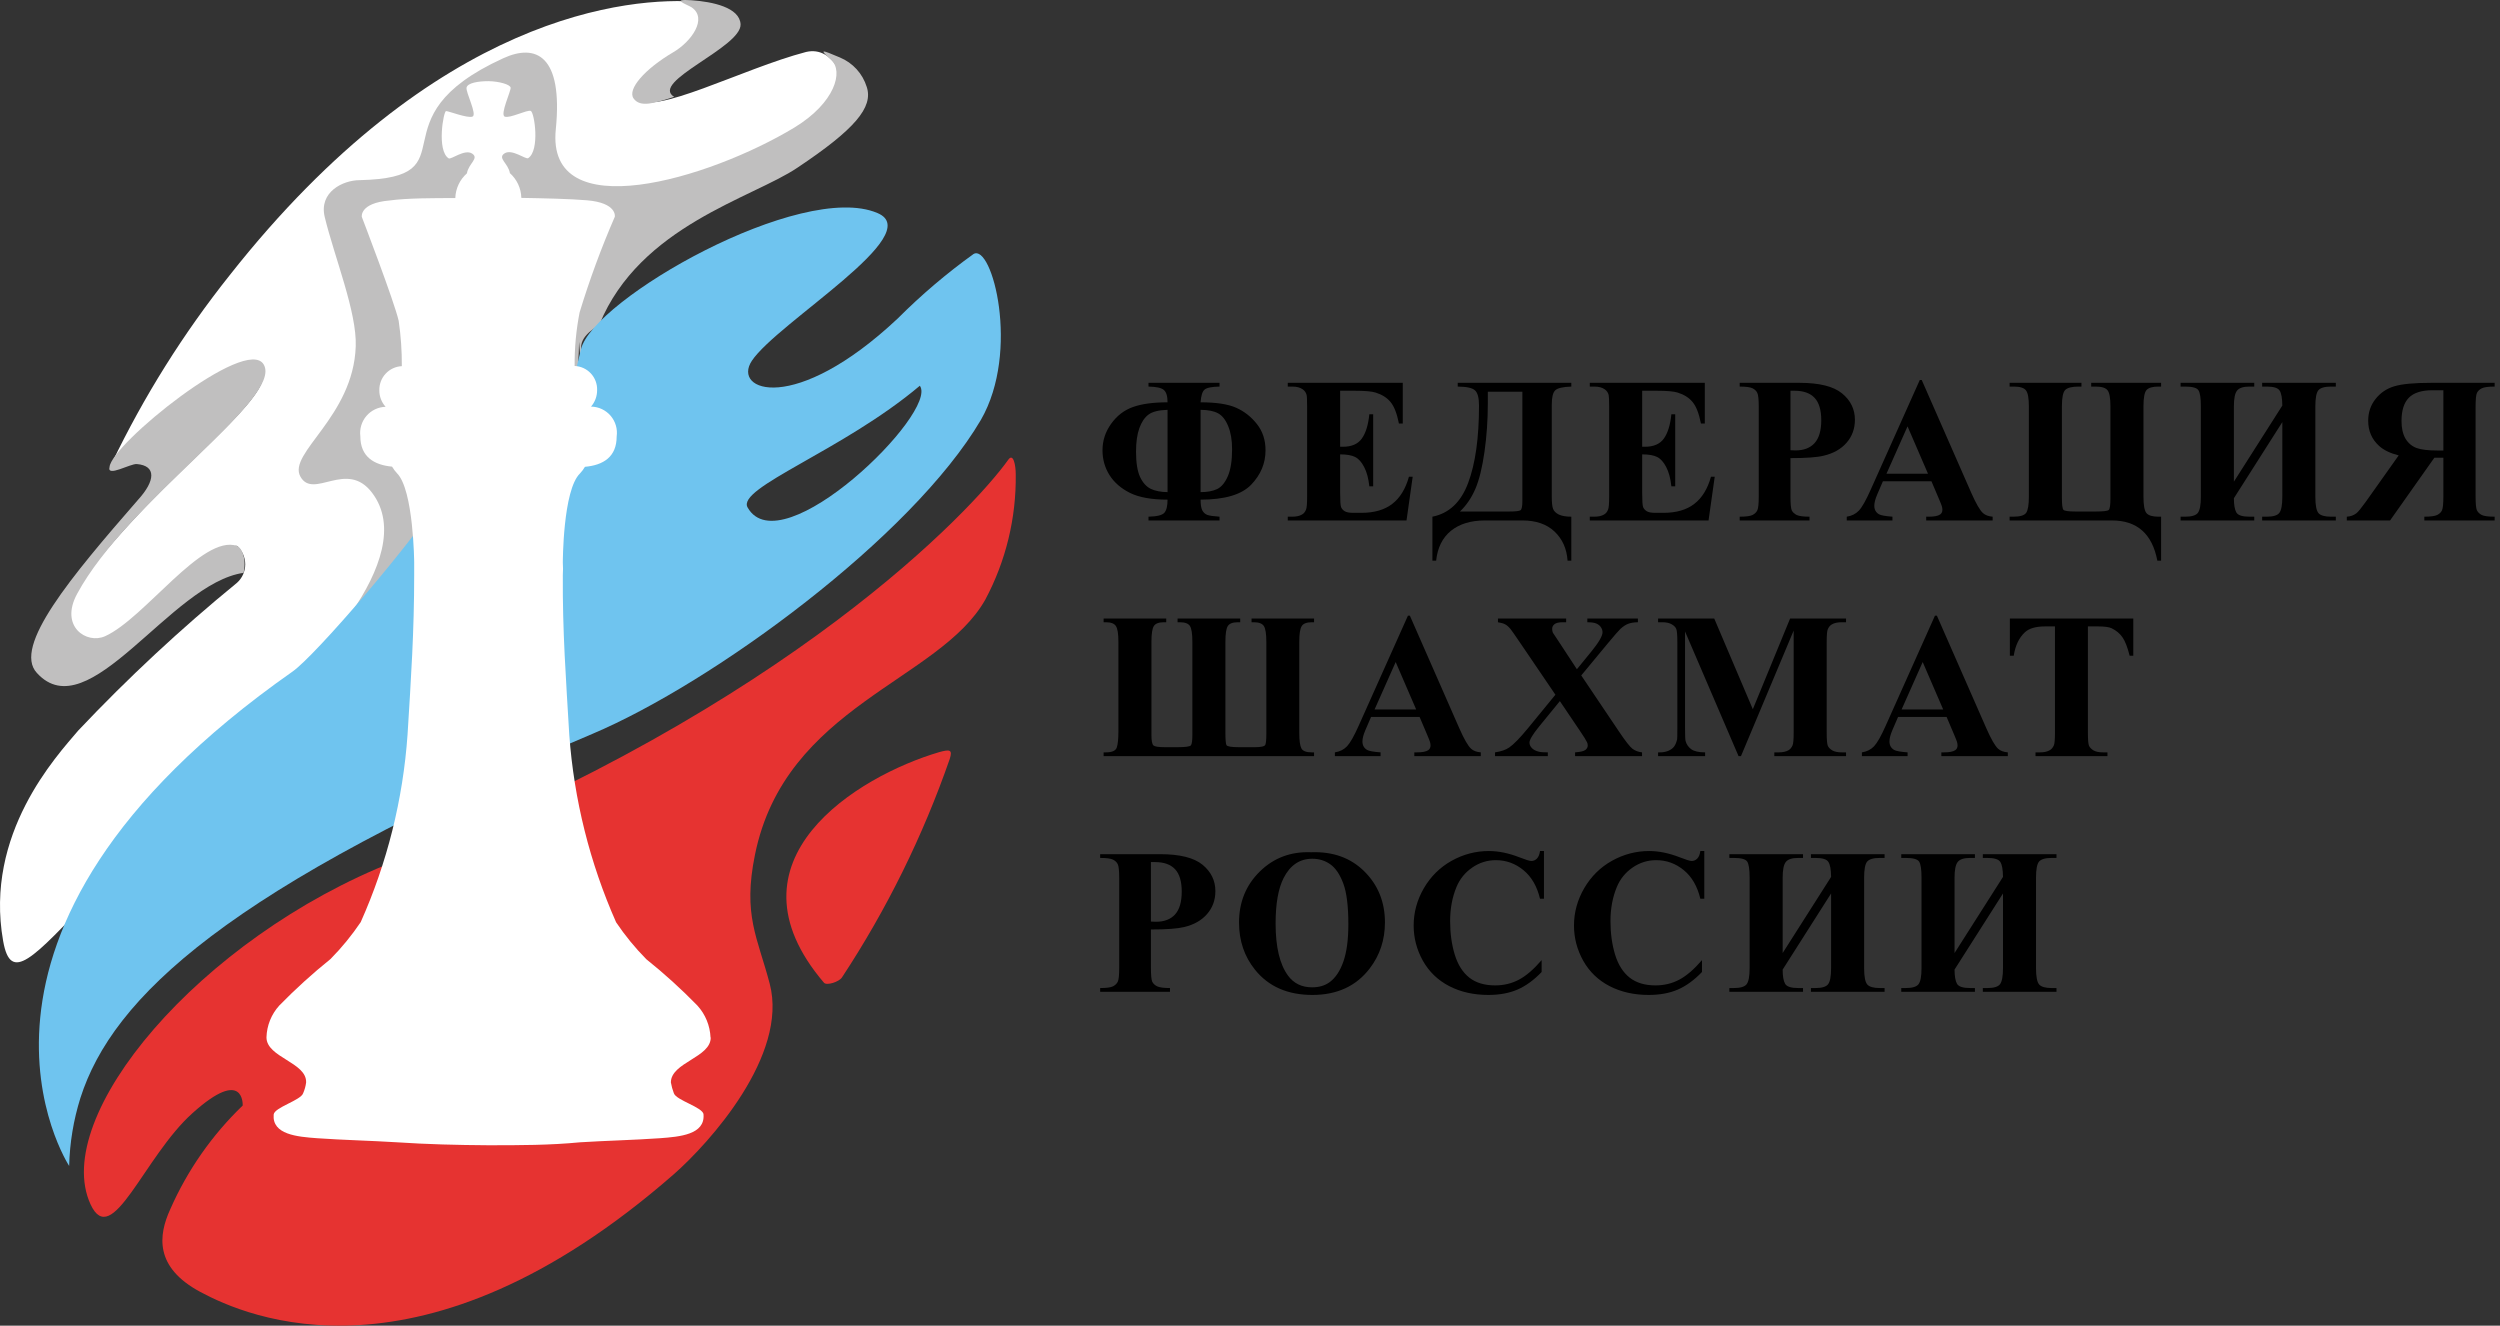 <?xml version="1.0" encoding="UTF-8"?> <svg xmlns="http://www.w3.org/2000/svg" width="413" height="219" viewBox="0 0 413 219" fill="none"><rect x="0" y="0" width="413" height="219" fill="#333333" stroke="none"/><g clip-path="url(#clip0_39_1159)"><path d="M15.416 147.819C25.652 138.176 38.02 120.692 50.785 110.5C52.748 108.822 54.609 107.029 56.36 105.13C57.193 103.848 57.954 102.597 58.645 101.377C69.673 82.031 63.245 82.397 65.835 79.651C66.535 78.888 67.175 78.187 67.815 77.546C76.497 61.313 91.79 59.451 95.811 51.03C100.198 41.876 103.976 39.526 122.437 31.959C129.903 28.371 135.86 22.253 139.254 14.688C139.863 13.803 137.822 7.487 133.161 8.585C122.65 11.332 107.662 19.357 105.225 16.183C102.788 13.01 124.509 3.978 121.645 3.978C120.946 2.97 120.042 2.123 118.991 1.491C117.941 0.86 116.769 0.46 115.552 0.316C103.976 -0.63 72.049 2.208 37.96 45.446C30.3 55.061 23.749 65.512 18.432 76.6C16.056 81.818 38.051 59.055 41.341 59.909C48.074 61.648 37.868 69.917 26.901 80.811C18.493 89.171 9.871 99.363 6.398 107.663C14.228 117.793 35.066 89.599 39.148 90.178C39.577 90.562 39.921 91.032 40.156 91.558C40.391 92.084 40.513 92.653 40.513 93.23C40.513 93.806 40.391 94.376 40.156 94.902C39.921 95.427 39.577 95.898 39.148 96.281C29.89 103.846 21.129 112 12.918 120.692C9.354 124.903 -2.619 137.719 0.519 155.447C1.768 162.526 5.363 158.437 15.416 147.819Z" fill="white"></path><path d="M122.344 4.008C122.192 1.232 117.744 0.286 114.241 0.042C110.738 -0.202 113.357 0.682 114.241 1.201C116.952 3.032 114.241 6.877 111.194 8.647C106.533 11.393 103.578 14.749 104.675 16.275C105.772 17.801 108.057 17.068 111.377 16C107.234 13.529 122.527 7.823 122.344 4.008Z" fill="#C0BFBF"></path><path d="M139.101 161.458C146.499 150.22 152.475 138.105 156.892 125.391C157.41 123.805 156.892 123.774 155.125 124.262C141.782 128.199 118.812 142.052 136.116 162.344C136.542 162.861 138.614 162.221 139.101 161.458Z" fill="#E63331"></path><path d="M143.183 14.352C142.846 13.269 142.276 12.273 141.513 11.435C140.75 10.597 139.812 9.936 138.766 9.501C135.537 8.128 135.323 8.097 137.334 9.928C139.345 11.759 138.004 16.946 131.241 21.066C117.106 29.609 90.145 37.634 91.82 21.34C93.039 9.135 88.53 7.151 83.138 9.623C61.143 19.662 78.264 29.335 59.406 29.762C56.664 29.762 52.643 31.715 53.648 35.864C55.233 42.425 58.98 51.579 58.767 57.224C58.37 68.88 47.464 74.861 49.627 78.736C51.79 82.611 57.274 75.837 61.478 81.421C69.703 92.284 49.962 111.63 44.631 115.505C51.863 110.777 58.146 104.733 63.153 97.685C70.891 87.036 76.283 79.377 76.314 79.56C86.855 141.899 55.598 188.707 60.046 188.981C65.134 189.317 70.221 189.44 75.278 189.469H75.491C80.609 189.469 85.697 189.469 90.724 188.981C95.202 188.707 99.65 188.585 104.097 188.28C107.479 188.035 111.713 187.67 111.439 184.343C111.439 183.092 106.839 181.932 106.474 180.712C106.231 180.135 106.057 179.53 105.956 178.912C105.956 175.524 112.719 174.7 112.658 171.344C112.598 169.349 111.819 167.441 110.464 165.974C107.754 163.207 104.886 160.598 101.874 158.163C99.99 156.293 98.287 154.25 96.786 152.06C92.371 142.086 89.712 131.422 88.926 120.54C88.347 111.05 87.769 103.238 87.829 93.688C87.874 92.997 87.874 92.304 87.829 91.613C87.829 91.613 87.829 79.407 90.724 76.631C91.049 76.287 91.335 75.908 91.577 75.502C94.623 75.227 95.659 59.94 95.659 56.522C95.659 56.034 96.024 62.869 95.994 57.407C95.994 55.118 99.04 53.837 99.04 53.562C105.712 37.299 124.326 32.722 131.759 27.687C141.173 21.401 144.31 17.739 143.183 14.352ZM39.147 90.179C33.39 88.226 23.915 102.14 17.365 105.1C14.319 106.473 9.81 103.513 12.735 98.112C21.052 82.672 46.855 65.829 43.565 60.214C40.701 55.332 18.34 73.457 18.097 77.149C17.609 78.889 21.539 76.57 22.605 76.661C25.865 76.936 25.652 79.438 22.819 82.55C11.76 95.244 2.042 106.839 6.094 111.172C14.654 120.601 28.18 96.342 40.244 94.634C40.792 91.979 39.787 90.392 39.147 90.179Z" fill="#C0BFBF"></path><path d="M124.722 141.197C129.719 116.573 155.187 112.515 162.772 99.058C166.17 92.689 167.898 85.56 167.8 78.339C167.8 76.844 167.403 74.8 166.58 75.929C160.701 84.198 130.267 116.725 65.195 142.296C32.872 154.989 8.288 184.495 14.959 198.959C18.493 206.588 23.764 191.086 31.806 183.885C40.428 176.136 40.093 182.635 40.093 182.635C35.021 187.513 30.953 193.338 28.12 199.783C26.17 204.055 25.47 209.335 33.086 213.423C40.702 217.512 69.643 230.419 111.349 193.955C117.137 188.859 130.267 174.366 127.16 162.526C125.149 154.837 122.681 151.206 124.722 141.197Z" fill="#E63331"></path><path d="M160.823 41.967C156.368 45.171 152.18 48.732 148.302 52.617C131.272 68.606 120.884 64.609 124.205 59.604C128.409 53.288 153.237 38.641 144.951 35.193C132.399 29.823 97.883 49.474 95.964 57.743C88.683 89.416 81.951 68.392 75.035 79.102C68.12 89.813 52.004 108.365 48.348 110.928C-13.616 154.379 11.425 192.613 11.425 192.613C11.518 188.801 12.143 185.021 13.284 181.384C18.585 164.815 37.412 146.751 97.853 121.242C117.838 112.789 150.678 88.714 162.042 69.368C168.592 58.017 163.869 40.137 160.823 41.967ZM123.504 83.832C121.646 80.567 139.224 74.464 151.958 63.724C155.126 68.087 129.018 93.596 123.504 83.832Z" fill="#6FC4EF"></path><path d="M117.38 171.406C117.302 169.446 116.536 167.577 115.217 166.127C112.565 163.402 109.746 160.844 106.778 158.468C104.926 156.595 103.253 154.551 101.782 152.365C97.442 142.565 94.824 132.087 94.044 121.394C93.496 112.026 92.917 104.368 92.978 95C93.024 94.319 93.024 93.636 92.978 92.956C92.978 92.956 92.978 80.964 95.811 78.217C96.125 77.884 96.401 77.515 96.633 77.119C99.68 76.844 101.873 75.471 101.873 72.115C101.96 71.504 101.916 70.883 101.743 70.291C101.571 69.699 101.274 69.151 100.874 68.683C100.473 68.215 99.977 67.838 99.419 67.577C98.861 67.317 98.254 67.178 97.639 67.172C98.291 66.418 98.648 65.453 98.644 64.456C98.677 63.433 98.305 62.439 97.608 61.69C96.912 60.941 95.948 60.498 94.927 60.459C94.904 57.489 95.179 54.524 95.75 51.61C97.386 46.234 99.329 40.957 101.569 35.804C101.569 35.804 101.995 33.515 96.969 33.088C94.135 32.844 89.566 32.752 86.123 32.691C86.106 31.916 85.929 31.153 85.604 30.45C85.279 29.747 84.813 29.118 84.234 28.602C83.96 26.955 82.132 26.131 83.351 25.337C84.57 24.544 86.854 26.375 87.25 26.131C89.231 24.849 88.286 18.533 87.677 18.32C87.068 18.106 84.204 19.601 83.381 19.265C82.559 18.93 84.448 14.993 84.356 14.475C84.265 13.956 82.467 13.437 80.701 13.407C78.934 13.407 77.228 13.712 77.075 14.475C76.923 15.238 78.873 18.96 78.05 19.265C77.228 19.57 74.12 18.35 73.694 18.35C73.267 18.35 72.109 24.88 74.12 26.162C74.516 26.405 76.771 24.575 77.989 25.368C79.208 26.162 77.41 26.985 77.136 28.633C76.554 29.147 76.083 29.774 75.753 30.478C75.423 31.181 75.24 31.945 75.217 32.722C71.774 32.722 67.205 32.722 64.372 33.118C59.345 33.546 59.772 35.834 59.772 35.834C59.772 35.834 65.164 49.87 65.864 53.013C66.226 55.489 66.399 57.988 66.382 60.489C65.364 60.537 64.405 60.982 63.71 61.729C63.016 62.476 62.641 63.466 62.666 64.487C62.658 65.49 63.028 66.459 63.702 67.202C63.097 67.219 62.503 67.362 61.957 67.622C61.411 67.883 60.926 68.255 60.533 68.715C60.139 69.175 59.847 69.713 59.674 70.293C59.501 70.873 59.451 71.484 59.528 72.084C59.528 75.441 61.782 76.814 64.768 77.088C65 77.484 65.276 77.853 65.59 78.187C68.332 80.933 68.424 92.925 68.424 92.925V94.969C68.424 104.337 67.906 111.996 67.327 121.364C66.579 132.062 63.959 142.545 59.589 152.335C58.117 154.521 56.445 156.564 54.593 158.438C51.631 160.821 48.813 163.379 46.154 166.096C44.832 167.542 44.075 169.417 44.022 171.375C44.022 174.702 50.693 175.495 50.571 178.821C50.494 179.431 50.33 180.028 50.084 180.591C49.718 181.78 45.301 182.94 45.21 184.13C44.935 187.425 49.078 187.792 52.399 188.035C56.786 188.342 61.173 188.433 65.56 188.707C70.556 189.042 75.582 189.164 80.579 189.195H80.822C85.819 189.195 90.845 189.195 95.841 188.707C100.228 188.433 104.615 188.342 109.002 188.035C112.323 187.792 116.466 187.425 116.222 184.13C116.222 182.94 111.683 181.78 111.317 180.591C111.099 180.018 110.935 179.424 110.83 178.821C110.83 175.495 117.471 174.702 117.41 171.375" fill="white"></path><path d="M189.732 63.243H201.466V63.863C200.172 63.886 199.346 64.053 198.99 64.366C198.632 64.668 198.415 65.367 198.337 66.462C200.902 66.462 202.856 66.758 204.195 67.351C205.535 67.943 206.678 68.837 207.627 70.033C208.586 71.229 209.065 72.682 209.065 74.392C209.065 76.538 208.273 78.433 206.689 80.076C205.104 81.719 202.32 82.541 198.337 82.541C198.337 83.334 198.426 83.915 198.604 84.284C198.794 84.653 199.067 84.91 199.424 85.055C199.782 85.19 200.462 85.29 201.466 85.357V85.978H189.732V85.357C191.117 85.324 191.987 85.112 192.344 84.72C192.701 84.318 192.879 83.591 192.879 82.541C190.245 82.541 188.18 82.172 186.686 81.434C185.202 80.696 184.068 79.713 183.288 78.483C182.518 77.254 182.133 75.89 182.133 74.392C182.133 72.794 182.607 71.335 183.555 70.016C184.504 68.686 185.698 67.764 187.137 67.25C188.577 66.725 190.492 66.462 192.879 66.462C192.879 65.445 192.673 64.763 192.26 64.416C191.859 64.07 191.016 63.886 189.732 63.863V63.243ZM198.337 81.3C199.442 81.3 200.35 81.132 201.064 80.797C201.779 80.451 202.37 79.741 202.839 78.668C203.308 77.583 203.542 76.097 203.542 74.208C203.542 72.699 203.324 71.425 202.89 70.385C202.465 69.346 201.907 68.642 201.215 68.273C200.535 67.904 199.574 67.714 198.337 67.703V81.3ZM192.879 67.703C191.418 67.747 190.369 68.01 189.732 68.491C189.096 68.96 188.593 69.703 188.226 70.72C187.858 71.738 187.673 73.04 187.673 74.627C187.673 76.449 187.897 77.841 188.342 78.802C188.789 79.752 189.381 80.406 190.117 80.763C190.866 81.11 191.786 81.289 192.879 81.3V67.703Z" fill="black"></path><path d="M221.392 64.551V73.805H221.844C223.284 73.805 224.328 73.353 224.974 72.448C225.622 71.542 226.035 70.206 226.213 68.44H226.85V80.344H226.213C226.079 79.048 225.796 77.986 225.36 77.159C224.936 76.332 224.438 75.778 223.87 75.499C223.301 75.208 222.475 75.063 221.392 75.063V81.468C221.392 82.719 221.442 83.485 221.542 83.765C221.654 84.044 221.855 84.273 222.145 84.452C222.436 84.631 222.905 84.72 223.552 84.72H224.908C227.028 84.72 228.724 84.228 229.997 83.245C231.28 82.261 232.201 80.763 232.758 78.752H233.377L232.357 85.978H212.738V85.357H213.491C214.151 85.357 214.68 85.24 215.082 85.005C215.372 84.849 215.595 84.581 215.751 84.201C215.874 83.932 215.935 83.228 215.935 82.088V67.133C215.935 66.104 215.908 65.473 215.851 65.238C215.739 64.847 215.534 64.545 215.232 64.333C214.808 64.02 214.228 63.863 213.491 63.863H212.738V63.243H231.738V69.966H231.101C230.777 68.323 230.321 67.144 229.728 66.428C229.148 65.713 228.322 65.188 227.252 64.852C226.626 64.651 225.454 64.551 223.735 64.551H221.392Z" fill="black"></path><path d="M240.816 63.243H259.581V63.863C258.187 63.908 257.299 64.115 256.92 64.484C256.541 64.852 256.352 65.646 256.352 66.864V82.054C256.352 83.016 256.423 83.686 256.569 84.066C256.714 84.446 257.032 84.759 257.523 85.005C258.025 85.24 258.711 85.357 259.581 85.357V92.617H258.962C258.828 90.65 258.114 89.052 256.82 87.822C255.526 86.592 253.75 85.978 251.496 85.978H245.32C242.988 85.978 241.113 86.548 239.696 87.688C238.29 88.839 237.475 90.482 237.252 92.617H236.633V85.357C239.389 84.81 241.359 82.949 242.541 79.774C243.735 76.589 244.332 72.33 244.332 66.998C244.332 65.713 244.109 64.875 243.662 64.484C243.228 64.081 242.279 63.874 240.816 63.863V63.243ZM251.496 64.718H245.788V66.663C245.788 69.39 245.604 72.051 245.236 74.644C244.869 77.237 244.366 79.277 243.73 80.763C243.093 82.239 242.245 83.485 241.186 84.502H249.271C250.364 84.502 251.005 84.43 251.195 84.284C251.396 84.128 251.496 83.636 251.496 82.809V64.718Z" fill="black"></path><path d="M271.289 64.551V73.805H271.741C273.181 73.805 274.224 73.353 274.872 72.448C275.518 71.542 275.931 70.206 276.109 68.44H276.745V80.344H276.109C275.976 79.048 275.691 77.986 275.255 77.159C274.831 76.332 274.335 75.778 273.765 75.499C273.197 75.208 272.371 75.063 271.289 75.063V81.468C271.289 82.719 271.339 83.485 271.44 83.765C271.551 84.044 271.752 84.273 272.042 84.452C272.332 84.631 272.8 84.72 273.448 84.72H274.804C276.924 84.72 278.621 84.228 279.892 83.245C281.177 82.261 282.097 80.763 282.654 78.752H283.274L282.252 85.978H262.634V85.357H263.389C264.046 85.357 264.576 85.24 264.977 85.005C265.269 84.849 265.491 84.581 265.648 84.201C265.771 83.932 265.831 83.228 265.831 82.088V67.133C265.831 66.104 265.803 65.473 265.748 65.238C265.637 64.847 265.429 64.545 265.128 64.333C264.705 64.02 264.124 63.863 263.389 63.863H262.634V63.243H281.633V69.966H280.997C280.673 68.323 280.216 67.144 279.625 66.428C279.044 65.713 278.219 65.188 277.147 64.852C276.522 64.651 275.351 64.551 273.633 64.551H271.289Z" fill="black"></path><path d="M295.784 75.683V81.987C295.784 83.217 295.857 83.994 296.002 84.318C296.158 84.631 296.427 84.882 296.806 85.072C297.196 85.262 297.905 85.357 298.931 85.357V85.978H287.397V85.357C288.447 85.357 289.156 85.262 289.524 85.072C289.903 84.871 290.165 84.614 290.311 84.301C290.467 83.988 290.546 83.217 290.546 81.987V67.233C290.546 66.004 290.467 65.233 290.311 64.919C290.165 64.595 289.903 64.338 289.524 64.148C289.145 63.958 288.436 63.863 287.397 63.863V63.243H297.292C300.55 63.243 302.887 63.824 304.305 64.987C305.722 66.149 306.431 67.602 306.431 69.346C306.431 70.821 305.973 72.084 305.058 73.135C304.143 74.186 302.883 74.901 301.274 75.281C300.192 75.549 298.362 75.683 295.784 75.683ZM295.784 64.551V74.376C296.153 74.398 296.432 74.409 296.621 74.409C297.983 74.409 299.033 74.007 299.768 73.202C300.505 72.386 300.873 71.128 300.873 69.43C300.873 67.742 300.505 66.507 299.768 65.724C299.033 64.942 297.933 64.551 296.47 64.551H295.784Z" fill="black"></path><path d="M319.075 79.506H311.057L310.103 81.719C309.79 82.457 309.635 83.066 309.635 83.546C309.635 84.184 309.891 84.653 310.404 84.955C310.705 85.134 311.449 85.268 312.631 85.357V85.978H305.082V85.357C305.897 85.234 306.566 84.899 307.09 84.351C307.615 83.792 308.261 82.647 309.032 80.914L317.15 62.773H317.469L325.654 81.417C326.435 83.183 327.076 84.296 327.578 84.754C327.959 85.1 328.493 85.301 329.185 85.357V85.978H318.206V85.357H318.658C319.539 85.357 320.157 85.234 320.515 84.989C320.76 84.81 320.883 84.553 320.883 84.217C320.883 84.016 320.851 83.809 320.783 83.597C320.76 83.496 320.593 83.077 320.28 82.339L319.075 79.506ZM318.507 78.265L315.125 70.435L311.643 78.265H318.507Z" fill="black"></path><path d="M331.989 85.978V85.357H332.592C333.729 85.357 334.443 85.139 334.734 84.704C335.024 84.256 335.169 83.379 335.169 82.071V67.116C335.169 65.763 335.007 64.886 334.684 64.484C334.36 64.07 333.701 63.863 332.708 63.863H331.989V63.243H343.856V63.863H343.404C342.311 63.863 341.574 64.042 341.195 64.4C340.816 64.757 340.627 65.663 340.627 67.116V82.239C340.627 83.368 340.709 84.027 340.878 84.217C341.044 84.407 341.704 84.502 342.852 84.502H346.2C347.45 84.502 348.169 84.418 348.36 84.251C348.55 84.083 348.644 83.44 348.644 82.323V67.116C348.644 65.763 348.488 64.886 348.176 64.484C347.863 64.07 347.204 63.863 346.2 63.863H345.464V63.243H357.014V63.863H356.562C355.636 63.863 354.994 64.042 354.636 64.4C354.28 64.757 354.102 65.663 354.102 67.116V82.071C354.102 83.457 354.262 84.351 354.586 84.754C354.921 85.156 355.579 85.357 356.562 85.357H357.014V92.617H356.393C355.546 88.191 353.046 85.978 348.895 85.978H331.989Z" fill="black"></path><path d="M377.04 66.998C377.029 65.769 376.878 64.942 376.588 64.517C376.31 64.081 375.6 63.863 374.462 63.863H373.709V63.243H385.878V63.863H385.091C384.043 63.863 383.345 64.064 382.999 64.467C382.665 64.869 382.497 65.752 382.497 67.116V82.071C382.497 83.468 382.67 84.368 383.016 84.77C383.361 85.162 384.053 85.357 385.091 85.357H385.878V85.978H373.709V85.357H374.462C375.523 85.357 376.214 85.151 376.538 84.737C376.873 84.312 377.04 83.424 377.04 82.071V69.731L369.039 82.306C369.039 83.39 369.172 84.172 369.441 84.653C369.708 85.123 370.434 85.357 371.616 85.357H372.403V85.978H360.233V85.357H360.987C362.047 85.357 362.745 85.151 363.079 84.737C363.414 84.312 363.581 83.424 363.581 82.071V67.116C363.581 65.752 363.448 64.869 363.179 64.467C362.912 64.064 362.182 63.863 360.987 63.863H360.233V63.243H372.403V63.863H371.616C370.589 63.863 369.904 64.087 369.557 64.534C369.213 64.97 369.039 65.83 369.039 67.116V79.573L377.04 66.998Z" fill="black"></path><path d="M403.646 75.616H402.155L394.841 85.978H387.692V85.357C388.295 85.324 388.826 85.134 389.283 84.787C389.584 84.541 390.093 83.921 390.807 82.926L396.263 75.231C394.88 74.884 393.803 74.364 393.032 73.671C391.827 72.576 391.225 71.19 391.225 69.513C391.225 68.138 391.626 66.943 392.43 65.925C393.233 64.897 394.271 64.193 395.544 63.813C396.816 63.433 398.824 63.243 401.569 63.243H412.116V63.863C411.078 63.863 410.369 63.958 409.99 64.148C409.611 64.338 409.342 64.595 409.186 64.919C409.04 65.233 408.969 66.004 408.969 67.233V81.987C408.969 83.217 409.04 83.988 409.186 84.301C409.342 84.614 409.604 84.871 409.973 85.072C410.352 85.262 411.067 85.357 412.116 85.357V85.978H400.499V85.357C401.537 85.357 402.245 85.262 402.624 85.072C403.004 84.882 403.267 84.631 403.411 84.318C403.568 83.994 403.646 83.217 403.646 81.987V75.616ZM403.646 64.467H401.854C400.058 64.467 398.753 64.88 397.938 65.707C397.133 66.535 396.731 67.814 396.731 69.547C396.731 70.743 396.95 71.715 397.386 72.464C397.831 73.202 398.44 73.716 399.209 74.007C399.979 74.286 401.14 74.426 402.692 74.426H403.646V64.467Z" fill="black"></path><path d="M182.317 102.796V102.176H192.662V102.796H192.26C191.434 102.796 190.887 103.003 190.619 103.417C190.352 103.83 190.218 104.708 190.218 106.049V121.424C190.218 122.374 190.33 122.949 190.553 123.151C190.786 123.341 191.411 123.436 192.427 123.436H194.536C195.864 123.436 196.601 123.329 196.746 123.117C196.902 122.894 196.98 122.329 196.98 121.424V106.049C196.98 104.708 196.847 103.83 196.578 103.417C196.311 103.003 195.759 102.796 194.921 102.796H194.536V102.176H204.882V102.796H204.48C203.654 102.796 203.107 103.003 202.839 103.417C202.571 103.819 202.438 104.697 202.438 106.049V121.055C202.438 122.161 202.493 122.838 202.605 123.084C202.728 123.318 203.408 123.436 204.647 123.436H207.308C208.346 123.436 208.921 123.302 209.033 123.033C209.145 122.754 209.2 122.161 209.2 121.256V106.049C209.2 104.73 209.065 103.858 208.798 103.434C208.531 103.009 207.978 102.796 207.141 102.796H206.756V102.176H217.084V102.796H216.698C215.863 102.796 215.31 103.009 215.042 103.434C214.774 103.847 214.64 104.719 214.64 106.049V121.055C214.64 122.329 214.757 123.19 214.991 123.637C215.226 124.073 215.795 124.291 216.698 124.291H217.084V124.911H182.317V124.291H182.701C183.717 124.291 184.314 124.022 184.493 123.486C184.672 122.938 184.761 122.05 184.761 120.82V106.049C184.761 104.697 184.622 103.819 184.342 103.417C184.075 103.003 183.527 102.796 182.701 102.796H182.317Z" fill="black"></path><path d="M234.516 118.439H226.499L225.545 120.652C225.232 121.39 225.075 121.999 225.075 122.48C225.075 123.117 225.333 123.587 225.846 123.888C226.147 124.067 226.889 124.201 228.071 124.291V124.911H220.522V124.291C221.337 124.168 222.006 123.832 222.531 123.285C223.056 122.726 223.703 121.58 224.473 119.848L232.592 101.707H232.909L241.095 120.351C241.875 122.117 242.518 123.229 243.02 123.687C243.399 124.034 243.936 124.235 244.627 124.291V124.911H233.646V124.291H234.098C234.979 124.291 235.599 124.168 235.956 123.922C236.202 123.743 236.323 123.486 236.323 123.151C236.323 122.949 236.291 122.743 236.223 122.53C236.202 122.43 236.033 122.011 235.721 121.273L234.516 118.439ZM233.947 117.199L230.566 109.369L227.083 117.199H233.947Z" fill="black"></path><path d="M261.222 111.582L267.483 120.887C268.52 122.43 269.257 123.369 269.693 123.704C270.138 124.028 270.663 124.224 271.265 124.291V124.911H260.202V124.291C261.083 124.224 261.651 124.089 261.909 123.888C262.165 123.687 262.294 123.441 262.294 123.151C262.294 122.949 262.255 122.771 262.176 122.614C262.02 122.279 261.63 121.653 261.005 120.736L257.69 115.824L254.225 120.066C253.187 121.351 252.669 122.223 252.669 122.681C252.669 123.005 252.803 123.307 253.07 123.587C253.338 123.866 253.735 124.067 254.259 124.19C254.493 124.257 254.974 124.291 255.699 124.291V124.911H246.978V124.291C247.97 124.145 248.751 123.877 249.321 123.486C250.068 122.972 251.112 121.899 252.45 120.267L256.954 114.768L251.179 106.267C250.23 104.87 249.689 104.093 249.554 103.937C249.253 103.568 248.958 103.305 248.668 103.149C248.378 102.992 247.977 102.875 247.463 102.796V102.176H258.728V102.796H258.159C257.511 102.796 257.06 102.903 256.804 103.115C256.546 103.316 256.418 103.573 256.418 103.886C256.418 104.132 256.457 104.345 256.535 104.524L257.69 106.267L260.503 110.559L262.897 107.625C264.124 106.116 264.738 105.06 264.738 104.456C264.738 104.155 264.647 103.875 264.469 103.618C264.302 103.361 264.056 103.16 263.732 103.015C263.41 102.869 262.908 102.796 262.226 102.796V102.176H270.58V102.796C269.921 102.808 269.391 102.892 268.99 103.048C268.588 103.193 268.157 103.473 267.7 103.886C267.411 104.155 266.685 104.987 265.524 106.385L261.222 111.582Z" fill="black"></path><path d="M289.568 117.165L295.727 102.176H304.967V102.796H304.232C303.561 102.796 303.027 102.914 302.624 103.149C302.345 103.305 302.121 103.568 301.955 103.937C301.832 104.205 301.77 104.903 301.77 106.032V121.021C301.77 122.184 301.832 122.91 301.955 123.201C302.078 123.492 302.329 123.749 302.708 123.972C303.087 124.185 303.595 124.291 304.232 124.291H304.967V124.911H293.116V124.291H293.853C294.522 124.291 295.058 124.173 295.46 123.939C295.739 123.782 295.962 123.514 296.129 123.134C296.252 122.866 296.314 122.161 296.314 121.021V104.171L287.61 124.911H287.208L278.37 104.322V120.334C278.37 121.452 278.397 122.139 278.453 122.396C278.598 122.955 278.911 123.413 279.39 123.771C279.881 124.118 280.645 124.291 281.684 124.291V124.911H273.916V124.291H274.151C274.653 124.302 275.123 124.224 275.557 124.056C275.992 123.877 276.321 123.642 276.545 123.352C276.768 123.061 276.941 122.653 277.063 122.128C277.086 122.005 277.097 121.435 277.097 120.418V106.032C277.097 104.881 277.035 104.166 276.912 103.886C276.791 103.596 276.54 103.344 276.159 103.132C275.78 102.908 275.273 102.796 274.637 102.796H273.916V102.176H283.19L289.568 117.165Z" fill="black"></path><path d="M321.579 118.439H313.562L312.607 120.652C312.296 121.39 312.139 121.999 312.139 122.48C312.139 123.117 312.396 123.587 312.908 123.888C313.209 124.067 313.953 124.201 315.135 124.291V124.911H307.586V124.291C308.401 124.168 309.07 123.832 309.594 123.285C310.119 122.726 310.767 121.58 311.536 119.848L319.655 101.707H319.973L328.158 120.351C328.939 122.117 329.58 123.229 330.082 123.687C330.463 124.034 330.997 124.235 331.691 124.291V124.911H320.71V124.291H321.161C322.043 124.291 322.661 124.168 323.019 123.922C323.265 123.743 323.387 123.486 323.387 123.151C323.387 122.949 323.354 122.743 323.286 122.53C323.265 122.43 323.097 122.011 322.784 121.273L321.579 118.439ZM321.011 117.199L317.629 109.369L314.147 117.199H321.011Z" fill="black"></path><path d="M352.42 102.176V108.329H351.818C351.46 106.91 351.065 105.893 350.629 105.278C350.194 104.652 349.598 104.155 348.838 103.786C348.414 103.585 347.672 103.484 346.613 103.484H344.922V121.021C344.922 122.184 344.983 122.91 345.105 123.201C345.239 123.492 345.49 123.749 345.858 123.972C346.238 124.185 346.752 124.291 347.398 124.291H348.151V124.911H336.267V124.291H337.02C337.679 124.291 338.208 124.173 338.61 123.939C338.9 123.782 339.13 123.514 339.297 123.134C339.42 122.866 339.481 122.161 339.481 121.021V103.484H337.841C336.312 103.484 335.201 103.808 334.509 104.456C333.539 105.362 332.925 106.653 332.668 108.329H332.031V102.176H352.42Z" fill="black"></path><path d="M190.133 153.55V159.854C190.133 161.084 190.206 161.86 190.352 162.185C190.508 162.498 190.775 162.749 191.155 162.939C191.546 163.129 192.253 163.225 193.28 163.225V163.844H181.747V163.225C182.797 163.225 183.504 163.129 183.874 162.939C184.253 162.738 184.515 162.48 184.661 162.168C184.816 161.855 184.894 161.084 184.894 159.854V145.1C184.894 143.87 184.816 143.099 184.661 142.786C184.515 142.462 184.253 142.205 183.874 142.015C183.495 141.825 182.785 141.73 181.747 141.73V141.109H191.64C194.898 141.109 197.237 141.691 198.654 142.853C200.071 144.016 200.781 145.469 200.781 147.212C200.781 148.688 200.322 149.951 199.407 151.001C198.492 152.052 197.231 152.768 195.624 153.148C194.542 153.416 192.712 153.55 190.133 153.55ZM190.133 142.417V152.242C190.503 152.265 190.781 152.276 190.971 152.276C192.333 152.276 193.381 151.873 194.118 151.069C194.855 150.253 195.222 148.995 195.222 147.296C195.222 145.608 194.855 144.373 194.118 143.591C193.381 142.808 192.283 142.417 190.82 142.417H190.133Z" fill="black"></path><path d="M216.588 140.791C220.205 140.657 223.14 141.713 225.394 143.96C227.658 146.206 228.792 149.017 228.792 152.393C228.792 155.277 227.948 157.814 226.264 160.005C224.032 162.912 220.879 164.364 216.807 164.364C212.722 164.364 209.564 162.978 207.332 160.206C205.569 158.015 204.688 155.417 204.688 152.41C204.688 149.034 205.831 146.223 208.118 143.976C210.418 141.719 213.241 140.657 216.588 140.791ZM216.789 141.864C214.714 141.864 213.135 142.926 212.052 145.05C211.171 146.793 210.73 149.297 210.73 152.561C210.73 156.439 211.41 159.306 212.773 161.162C213.72 162.459 215.048 163.106 216.757 163.106C217.905 163.106 218.866 162.827 219.635 162.268C220.618 161.553 221.381 160.413 221.928 158.848C222.476 157.272 222.749 155.221 222.749 152.695C222.749 149.688 222.469 147.441 221.912 145.955C221.353 144.457 220.639 143.401 219.769 142.786C218.909 142.171 217.916 141.864 216.789 141.864Z" fill="black"></path><path d="M255.062 140.59V148.47H254.41C253.919 146.413 253.004 144.837 251.664 143.742C250.325 142.646 248.807 142.099 247.112 142.099C245.693 142.099 244.394 142.507 243.21 143.323C242.028 144.139 241.163 145.206 240.615 146.525C239.913 148.213 239.561 150.091 239.561 152.158C239.561 154.193 239.819 156.048 240.332 157.725C240.845 159.39 241.649 160.653 242.742 161.514C243.835 162.363 245.252 162.788 246.993 162.788C248.422 162.788 249.727 162.475 250.911 161.849C252.105 161.223 253.36 160.145 254.677 158.613V160.575C253.405 161.905 252.077 162.873 250.693 163.476C249.321 164.068 247.714 164.364 245.873 164.364C243.451 164.364 241.297 163.879 239.41 162.905C237.537 161.933 236.085 160.536 235.059 158.714C234.043 156.892 233.536 154.953 233.536 152.896C233.536 150.728 234.1 148.671 235.225 146.726C236.364 144.781 237.893 143.272 239.812 142.199C241.743 141.126 243.791 140.59 245.955 140.59C247.552 140.59 249.237 140.936 251.012 141.629C252.039 142.032 252.691 142.233 252.97 142.233C253.326 142.233 253.634 142.104 253.89 141.847C254.159 141.579 254.33 141.16 254.41 140.59H255.062Z" fill="black"></path><path d="M281.55 140.59V148.47H280.897C280.406 146.413 279.491 144.837 278.152 143.742C276.812 142.646 275.295 142.099 273.599 142.099C272.182 142.099 270.881 142.507 269.699 143.323C268.517 144.139 267.652 145.206 267.104 146.525C266.401 148.213 266.05 150.091 266.05 152.158C266.05 154.193 266.306 156.048 266.819 157.725C267.333 159.39 268.136 160.653 269.231 161.514C270.324 162.363 271.741 162.788 273.482 162.788C274.911 162.788 276.216 162.475 277.399 161.849C278.592 161.223 279.849 160.145 281.166 158.613V160.575C279.893 161.905 278.565 162.873 277.182 163.476C275.808 164.068 274.201 164.364 272.36 164.364C269.939 164.364 267.785 163.879 265.899 162.905C264.024 161.933 262.574 160.536 261.548 158.714C260.532 156.892 260.023 154.953 260.023 152.896C260.023 150.728 260.587 148.671 261.714 146.726C262.853 144.781 264.382 143.272 266.301 142.199C268.232 141.126 270.279 140.59 272.444 140.59C274.04 140.59 275.726 140.936 277.499 141.629C278.526 142.032 279.179 142.233 279.457 142.233C279.815 142.233 280.121 142.104 280.379 141.847C280.646 141.579 280.819 141.16 280.897 140.59H281.55Z" fill="black"></path><path d="M302.497 144.865C302.486 143.636 302.335 142.808 302.045 142.384C301.767 141.948 301.057 141.73 299.919 141.73H299.166V141.109H311.335V141.73H310.548C309.5 141.73 308.802 141.931 308.456 142.333C308.122 142.736 307.954 143.619 307.954 144.983V159.938C307.954 161.335 308.127 162.235 308.473 162.638C308.818 163.028 309.51 163.225 310.548 163.225H311.335V163.844H299.166V163.225H299.919C300.98 163.225 301.671 163.017 301.995 162.603C302.33 162.179 302.497 161.29 302.497 159.938V147.598L294.496 160.173C294.496 161.257 294.629 162.039 294.898 162.519C295.165 162.99 295.891 163.225 297.073 163.225H297.86V163.844H285.69V163.225H286.444C287.504 163.225 288.202 163.017 288.536 162.603C288.871 162.179 289.038 161.29 289.038 159.938V144.983C289.038 143.619 288.905 142.736 288.636 142.333C288.369 141.931 287.639 141.73 286.444 141.73H285.69V141.109H297.86V141.73H297.073C296.046 141.73 295.361 141.953 295.014 142.4C294.668 142.836 294.496 143.697 294.496 144.983V157.44L302.497 144.865Z" fill="black"></path><path d="M330.894 144.865C330.882 143.636 330.732 142.808 330.442 142.384C330.162 141.948 329.454 141.73 328.315 141.73H327.562V141.109H339.732V141.73H338.945C337.895 141.73 337.199 141.931 336.852 142.333C336.517 142.736 336.35 143.619 336.35 144.983V159.938C336.35 161.335 336.523 162.235 336.868 162.638C337.215 163.028 337.906 163.225 338.945 163.225H339.732V163.844H327.562V163.225H328.315C329.376 163.225 330.068 163.017 330.392 162.603C330.725 162.179 330.894 161.29 330.894 159.938V147.598L322.891 160.173C322.891 161.257 323.026 162.039 323.293 162.519C323.562 162.99 324.287 163.225 325.47 163.225H326.257V163.844H314.087V163.225H314.84C315.901 163.225 316.597 163.017 316.933 162.603C317.268 162.179 317.435 161.29 317.435 159.938V144.983C317.435 143.619 317.3 142.736 317.033 142.333C316.766 141.931 316.034 141.73 314.84 141.73H314.087V141.109H326.257V141.73H325.47C324.443 141.73 323.756 141.953 323.411 142.4C323.064 142.836 322.891 143.697 322.891 144.983V157.44L330.894 144.865Z" fill="black"></path></g><defs><clipPath id="clip0_39_1159"><rect width="413" height="219" fill="white"></rect></clipPath></defs></svg> 